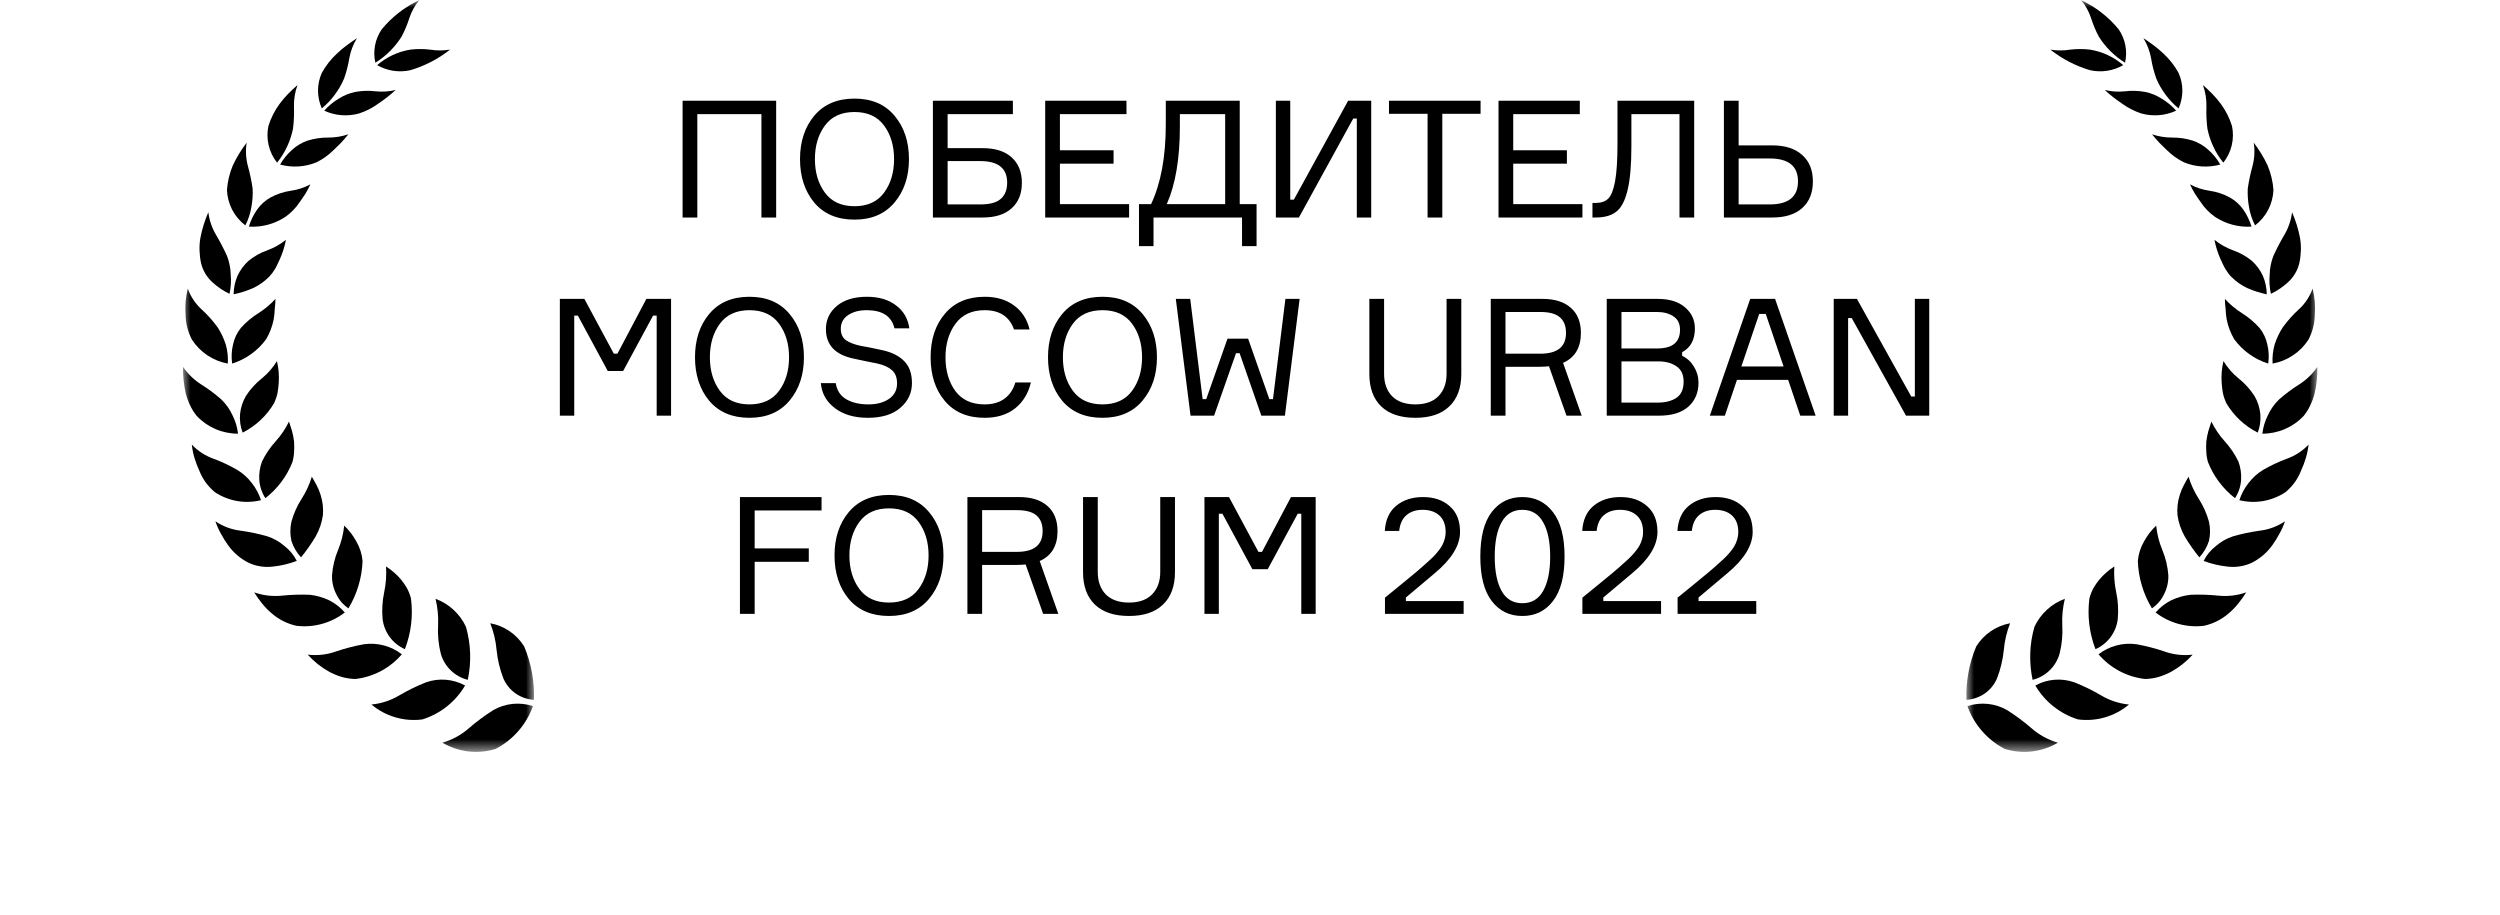 <?xml version="1.0" encoding="UTF-8"?> <svg xmlns="http://www.w3.org/2000/svg" width="164" height="60" viewBox="0 0 164 60" fill="none"><path d="M44.778 6.607H50.916V14.268H49.95V7.487H45.744V14.268H44.778V6.607ZM56.055 6.468C57.178 6.468 58.054 6.843 58.683 7.594C59.313 8.346 59.628 9.293 59.628 10.438C59.628 11.582 59.313 12.53 58.683 13.281C58.054 14.032 57.178 14.408 56.055 14.408C54.924 14.408 54.044 14.036 53.415 13.292C52.793 12.541 52.481 11.589 52.481 10.438C52.481 9.286 52.793 8.338 53.415 7.594C54.044 6.843 54.924 6.468 56.055 6.468ZM54.112 12.637C54.549 13.231 55.196 13.528 56.055 13.528C56.913 13.528 57.56 13.231 57.997 12.637C58.433 12.044 58.651 11.311 58.651 10.438C58.651 9.565 58.433 8.832 57.997 8.238C57.56 7.644 56.913 7.348 56.055 7.348C55.196 7.348 54.549 7.644 54.112 8.238C53.676 8.832 53.458 9.565 53.458 10.438C53.458 11.311 53.676 12.044 54.112 12.637ZM62.164 9.719H64.471C65.286 9.719 65.916 9.919 66.359 10.32C66.81 10.72 67.035 11.278 67.035 11.994C67.035 12.709 66.81 13.267 66.359 13.668C65.916 14.068 65.286 14.268 64.471 14.268H61.198V6.607H66.445V7.487H62.164V9.719ZM62.164 13.41H64.31C64.932 13.41 65.379 13.288 65.651 13.045C65.93 12.802 66.07 12.448 66.07 11.983C66.07 11.039 65.483 10.567 64.31 10.567H62.164V13.41ZM69.53 13.389H74.069V14.268H68.565V6.607H73.897V7.487H69.53V9.858H73.05V10.738H69.53V13.389ZM81.326 13.389H82.431V16.146H81.477V14.268H75.671V16.146H74.717V13.389H75.511C76.154 12.03 76.476 10.284 76.476 8.152V6.607H81.326V13.389ZM80.371 13.389V7.487H77.399V8.313C77.399 10.402 77.113 12.094 76.541 13.389H80.371ZM83.696 6.607H84.64V13.099H84.876L88.438 6.607H89.951V14.268H89.007V7.777H88.771L85.209 14.268H83.696V6.607ZM97.126 6.607V7.466H94.615V14.268H93.649V7.466H91.117V6.607H97.126ZM99.268 13.389H103.807V14.268H98.303V6.607H103.635V7.487H99.268V9.858H102.788V10.738H99.268V13.389ZM104.465 13.313H104.669C105.027 13.313 105.302 13.22 105.495 13.034C105.689 12.848 105.839 12.473 105.946 11.908C106.053 11.336 106.107 10.506 106.107 9.419V6.607H111.139V14.268H110.174V7.487H107.019V9.601C107.019 10.846 106.933 11.811 106.762 12.498C106.597 13.178 106.35 13.643 106.021 13.893C105.699 14.143 105.252 14.268 104.68 14.268H104.465V13.313ZM114.054 13.41H116.092C117.33 13.41 117.948 12.906 117.948 11.897C117.948 10.896 117.33 10.395 116.092 10.395H114.054V13.41ZM116.264 14.268H113.088V6.607H114.054V9.537H116.264C117.108 9.537 117.763 9.748 118.227 10.17C118.692 10.585 118.925 11.16 118.925 11.897C118.925 12.648 118.692 13.231 118.227 13.646C117.77 14.061 117.115 14.268 116.264 14.268ZM36.726 27.268V19.607H38.335L40.267 23.202H40.503L42.402 19.607H44.022V27.268H43.078V20.702H42.842L40.878 24.339H39.87L37.906 20.702H37.67V27.268H36.726ZM49.165 19.468C50.288 19.468 51.164 19.843 51.794 20.594C52.423 21.346 52.738 22.293 52.738 23.438C52.738 24.582 52.423 25.53 51.794 26.281C51.164 27.032 50.288 27.408 49.165 27.408C48.035 27.408 47.155 27.036 46.525 26.292C45.903 25.541 45.592 24.59 45.592 23.438C45.592 22.286 45.903 21.338 46.525 20.594C47.155 19.843 48.035 19.468 49.165 19.468ZM47.223 25.637C47.659 26.231 48.306 26.528 49.165 26.528C50.023 26.528 50.671 26.231 51.107 25.637C51.543 25.044 51.762 24.311 51.762 23.438C51.762 22.565 51.543 21.832 51.107 21.238C50.671 20.645 50.023 20.348 49.165 20.348C48.306 20.348 47.659 20.645 47.223 21.238C46.786 21.832 46.568 22.565 46.568 23.438C46.568 24.311 46.786 25.044 47.223 25.637ZM56.455 22.687C56.741 22.73 57.224 22.826 57.903 22.977C58.518 23.112 58.99 23.352 59.319 23.695C59.656 24.032 59.824 24.511 59.824 25.133C59.824 25.777 59.57 26.317 59.062 26.753C58.561 27.19 57.849 27.408 56.927 27.408C56.047 27.408 55.328 27.197 54.77 26.775C54.212 26.353 53.904 25.806 53.847 25.133H54.824C54.902 25.62 55.135 25.974 55.521 26.195C55.907 26.417 56.39 26.528 56.97 26.528C57.52 26.528 57.971 26.407 58.322 26.163C58.672 25.92 58.847 25.584 58.847 25.155C58.847 24.768 58.736 24.479 58.515 24.285C58.293 24.085 57.971 23.939 57.549 23.846C57.427 23.817 57.177 23.767 56.798 23.695C56.419 23.617 56.165 23.563 56.036 23.534C54.799 23.284 54.18 22.637 54.18 21.592C54.18 20.977 54.419 20.469 54.899 20.069C55.378 19.668 56.036 19.468 56.873 19.468C57.653 19.468 58.289 19.657 58.783 20.036C59.277 20.408 59.566 20.909 59.652 21.539H58.676C58.49 20.745 57.882 20.348 56.852 20.348C56.365 20.348 55.961 20.455 55.639 20.669C55.317 20.884 55.156 21.184 55.156 21.571C55.156 21.907 55.271 22.157 55.5 22.322C55.736 22.479 56.054 22.601 56.455 22.687ZM66.606 25.09H67.625C67.461 25.798 67.117 26.364 66.595 26.786C66.073 27.201 65.404 27.408 64.589 27.408C63.473 27.408 62.603 27.04 61.981 26.303C61.359 25.566 61.048 24.611 61.048 23.438C61.048 22.265 61.362 21.31 61.992 20.573C62.621 19.836 63.49 19.468 64.599 19.468C65.372 19.468 66.016 19.661 66.531 20.047C67.046 20.426 67.382 20.948 67.539 21.614H66.52C66.219 20.77 65.579 20.348 64.599 20.348C63.755 20.348 63.115 20.645 62.679 21.238C62.242 21.832 62.024 22.565 62.024 23.438C62.024 24.318 62.239 25.055 62.668 25.648C63.104 26.235 63.745 26.528 64.589 26.528C65.118 26.528 65.554 26.403 65.898 26.152C66.241 25.895 66.477 25.541 66.606 25.09ZM72.323 19.468C73.445 19.468 74.322 19.843 74.951 20.594C75.581 21.346 75.896 22.293 75.896 23.438C75.896 24.582 75.581 25.53 74.951 26.281C74.322 27.032 73.445 27.408 72.323 27.408C71.192 27.408 70.312 27.036 69.683 26.292C69.061 25.541 68.749 24.59 68.749 23.438C68.749 22.286 69.061 21.338 69.683 20.594C70.312 19.843 71.192 19.468 72.323 19.468ZM70.38 25.637C70.817 26.231 71.464 26.528 72.323 26.528C73.181 26.528 73.828 26.231 74.265 25.637C74.701 25.044 74.919 24.311 74.919 23.438C74.919 22.565 74.701 21.832 74.265 21.238C73.828 20.645 73.181 20.348 72.323 20.348C71.464 20.348 70.817 20.645 70.38 21.238C69.944 21.832 69.726 22.565 69.726 23.438C69.726 24.311 69.944 25.044 70.38 25.637ZM80.524 22.215H81.876L83.271 26.185H83.507L84.323 19.607H85.256L84.29 27.268H82.745L81.318 23.17H81.082L79.644 27.268H78.099L77.133 19.607H78.078L78.893 26.185H79.129L80.524 22.215ZM94.895 19.607H95.861V24.532C95.861 25.448 95.599 26.156 95.077 26.657C94.562 27.158 93.818 27.408 92.845 27.408C91.873 27.408 91.125 27.158 90.603 26.657C90.088 26.156 89.83 25.448 89.83 24.532V19.607H90.796V24.522C90.796 25.137 90.971 25.627 91.322 25.992C91.679 26.349 92.187 26.528 92.845 26.528C93.504 26.528 94.008 26.349 94.358 25.992C94.716 25.627 94.895 25.137 94.895 24.522V19.607ZM97.794 19.607H101.185C101.993 19.607 102.616 19.804 103.052 20.197C103.488 20.584 103.707 21.131 103.707 21.839C103.707 22.805 103.317 23.459 102.537 23.803L103.76 27.268H102.762L101.614 24.028C101.414 24.049 101.207 24.06 100.992 24.06H98.76V27.268H97.794V19.607ZM98.76 23.202H101.046C102.169 23.202 102.73 22.747 102.73 21.839C102.73 21.388 102.598 21.049 102.333 20.82C102.069 20.584 101.639 20.466 101.046 20.466H98.76V23.202ZM110.348 23.105V23.341C110.67 23.491 110.928 23.728 111.121 24.049C111.321 24.371 111.421 24.725 111.421 25.112C111.421 25.756 111.2 26.278 110.756 26.678C110.313 27.072 109.669 27.268 108.825 27.268H105.402V19.607H108.739C109.519 19.607 110.119 19.793 110.541 20.165C110.971 20.53 111.185 20.991 111.185 21.549C111.185 22.286 110.906 22.805 110.348 23.105ZM106.368 20.466V22.858H108.717C109.712 22.858 110.209 22.451 110.209 21.635C110.209 21.235 110.066 20.941 109.78 20.755C109.494 20.562 109.132 20.466 108.696 20.466H106.368ZM106.368 26.41H108.76C109.254 26.41 109.658 26.306 109.973 26.099C110.288 25.884 110.445 25.53 110.445 25.037C110.445 24.572 110.288 24.235 109.973 24.028C109.665 23.813 109.265 23.706 108.771 23.706H106.368V26.41ZM118.097 27.268L117.303 24.919H113.945L113.151 27.268H112.164L114.814 19.607H116.445L119.106 27.268H118.097ZM115.404 20.594L114.234 24.039H117.003L115.833 20.594H115.404ZM125.614 19.607H126.558V27.268H125.034L121.472 20.863H121.236V27.268H120.292V19.607H121.815L125.378 26.013H125.614V19.607ZM53.894 33.487H49.506V35.977H53.057V36.856H49.506V40.269H48.54V32.607H53.894V33.487ZM58.318 32.468C59.441 32.468 60.317 32.843 60.947 33.594C61.576 34.346 61.891 35.293 61.891 36.438C61.891 37.582 61.576 38.53 60.947 39.281C60.317 40.032 59.441 40.408 58.318 40.408C57.188 40.408 56.308 40.036 55.678 39.292C55.056 38.541 54.745 37.59 54.745 36.438C54.745 35.286 55.056 34.338 55.678 33.594C56.308 32.843 57.188 32.468 58.318 32.468ZM56.376 38.638C56.812 39.231 57.459 39.528 58.318 39.528C59.176 39.528 59.824 39.231 60.26 38.638C60.696 38.044 60.915 37.311 60.915 36.438C60.915 35.565 60.696 34.832 60.26 34.238C59.824 33.645 59.176 33.348 58.318 33.348C57.459 33.348 56.812 33.645 56.376 34.238C55.94 34.832 55.721 35.565 55.721 36.438C55.721 37.311 55.94 38.044 56.376 38.638ZM63.462 32.607H66.852C67.661 32.607 68.283 32.804 68.719 33.197C69.156 33.584 69.374 34.131 69.374 34.839C69.374 35.805 68.984 36.459 68.204 36.803L69.427 40.269H68.43L67.281 37.028C67.081 37.05 66.874 37.06 66.659 37.06H64.427V40.269H63.462V32.607ZM64.427 36.202H66.713C67.836 36.202 68.397 35.748 68.397 34.839C68.397 34.388 68.265 34.049 68 33.82C67.736 33.584 67.306 33.466 66.713 33.466H64.427V36.202ZM76.112 32.607H77.078V37.532C77.078 38.448 76.817 39.156 76.294 39.657C75.779 40.158 75.035 40.408 74.063 40.408C73.09 40.408 72.342 40.158 71.82 39.657C71.305 39.156 71.047 38.448 71.047 37.532V32.607H72.013V37.522C72.013 38.137 72.188 38.627 72.539 38.992C72.897 39.349 73.404 39.528 74.063 39.528C74.721 39.528 75.225 39.349 75.576 38.992C75.933 38.627 76.112 38.137 76.112 37.522V32.607ZM79.012 40.269V32.607H80.621L82.553 36.202H82.789L84.688 32.607H86.308V40.269H85.364V33.702H85.128L83.164 37.339H82.156L80.192 33.702H79.956V40.269H79.012ZM91.787 34.828H90.843C90.886 34.106 91.136 33.555 91.594 33.176C92.059 32.797 92.642 32.607 93.343 32.607C94.073 32.607 94.659 32.807 95.103 33.208C95.553 33.602 95.779 34.163 95.779 34.893C95.779 35.78 95.224 36.685 94.115 37.607L92.227 39.196V39.431H96.015V40.269H90.854V39.206L91.959 38.305C92.645 37.754 93.214 37.271 93.665 36.856C93.837 36.706 93.972 36.577 94.073 36.47C94.18 36.363 94.298 36.223 94.427 36.052C94.563 35.873 94.663 35.687 94.727 35.494C94.799 35.3 94.834 35.1 94.834 34.893C94.834 34.428 94.698 34.07 94.427 33.82C94.155 33.569 93.786 33.444 93.322 33.444C92.885 33.444 92.531 33.562 92.259 33.798C91.995 34.027 91.837 34.37 91.787 34.828ZM97.861 33.584C98.361 32.933 99.03 32.607 99.867 32.607C100.704 32.607 101.373 32.936 101.874 33.594C102.381 34.245 102.635 35.218 102.635 36.513C102.635 37.808 102.381 38.781 101.874 39.431C101.373 40.083 100.704 40.408 99.867 40.408C99.03 40.408 98.361 40.083 97.861 39.431C97.36 38.781 97.109 37.808 97.109 36.513C97.109 35.211 97.36 34.235 97.861 33.584ZM98.504 38.766C98.805 39.303 99.259 39.571 99.867 39.571C100.475 39.571 100.929 39.303 101.23 38.766C101.537 38.223 101.691 37.471 101.691 36.513C101.691 35.547 101.537 34.796 101.23 34.26C100.929 33.716 100.475 33.444 99.867 33.444C99.259 33.444 98.805 33.716 98.504 34.26C98.204 34.796 98.054 35.547 98.054 36.513C98.054 37.471 98.204 38.223 98.504 38.766ZM104.739 34.828H103.794C103.837 34.106 104.088 33.555 104.545 33.176C105.01 32.797 105.593 32.607 106.294 32.607C107.024 32.607 107.611 32.807 108.054 33.208C108.505 33.602 108.73 34.163 108.73 34.893C108.73 35.78 108.176 36.685 107.067 37.607L105.178 39.196V39.431H108.966V40.269H103.805V39.206L104.91 38.305C105.597 37.754 106.166 37.271 106.616 36.856C106.788 36.706 106.924 36.577 107.024 36.47C107.131 36.363 107.249 36.223 107.378 36.052C107.514 35.873 107.614 35.687 107.679 35.494C107.75 35.3 107.786 35.1 107.786 34.893C107.786 34.428 107.65 34.07 107.378 33.82C107.106 33.569 106.738 33.444 106.273 33.444C105.837 33.444 105.482 33.562 105.211 33.798C104.946 34.027 104.789 34.37 104.739 34.828ZM110.984 34.828H110.039C110.082 34.106 110.333 33.555 110.791 33.176C111.256 32.797 111.839 32.607 112.54 32.607C113.269 32.607 113.856 32.807 114.299 33.208C114.75 33.602 114.975 34.163 114.975 34.893C114.975 35.78 114.421 36.685 113.312 37.607L111.424 39.196V39.431H115.211V40.269H110.05V39.206L111.155 38.305C111.842 37.754 112.411 37.271 112.861 36.856C113.033 36.706 113.169 36.577 113.269 36.47C113.377 36.363 113.495 36.223 113.623 36.052C113.759 35.873 113.859 35.687 113.924 35.494C113.995 35.3 114.031 35.1 114.031 34.893C114.031 34.428 113.895 34.07 113.623 33.82C113.351 33.569 112.983 33.444 112.518 33.444C112.082 33.444 111.728 33.562 111.456 33.798C111.191 34.027 111.034 34.37 110.984 34.828Z" fill="black"></path><mask id="mask0_258_65" style="mask-type:luminance" maskUnits="userSpaceOnUse" x="129" y="0" width="24" height="50"><path d="M152.026 0H129V49.341H152.026V0Z" fill="white"></path></mask><g mask="url(#mask0_258_65)"><path d="M128.999 45.908C129.431 45.883 129.847 45.739 130.2 45.492C130.554 45.245 130.832 44.905 131.002 44.509C131.234 43.912 131.384 43.287 131.449 42.65C131.502 42.045 131.641 41.451 131.863 40.886C131.406 40.97 130.971 41.15 130.587 41.413C130.204 41.675 129.88 42.016 129.638 42.412C129.174 43.517 128.956 44.71 128.999 45.908Z" fill="black"></path><path d="M129.063 46.321C129.491 46.179 129.944 46.13 130.392 46.175C130.84 46.22 131.274 46.359 131.664 46.583C132.226 46.937 132.759 47.333 133.26 47.767C133.762 48.208 134.356 48.534 134.999 48.721C134.478 49.029 133.897 49.225 133.295 49.295C132.693 49.364 132.083 49.307 131.505 49.126C130.365 48.53 129.494 47.529 129.063 46.321Z" fill="black"></path><path d="M133.339 44.597C133.762 44.491 134.148 44.276 134.459 43.973C134.77 43.67 134.995 43.291 135.111 42.873C135.262 42.27 135.321 41.649 135.286 41.029C135.258 40.442 135.314 39.853 135.454 39.281C134.572 39.607 133.855 40.267 133.459 41.117C133.134 42.249 133.093 43.444 133.339 44.597Z" fill="black"></path><path d="M133.516 44.969C133.905 44.756 134.336 44.627 134.779 44.591C135.222 44.556 135.667 44.614 136.085 44.763C136.686 45.001 137.268 45.285 137.825 45.613C138.384 45.948 139.011 46.154 139.66 46.217C139.201 46.602 138.667 46.888 138.092 47.056C137.516 47.225 136.912 47.272 136.317 47.194C135.138 46.825 134.14 46.032 133.516 44.969Z" fill="black"></path><path d="M137.464 42.586C137.857 42.412 138.197 42.14 138.453 41.796C138.709 41.452 138.871 41.048 138.924 40.624C138.981 40.029 138.946 39.429 138.821 38.844C138.704 38.291 138.664 37.724 138.701 37.16C138.327 37.4 137.991 37.695 137.704 38.034C137.561 38.211 137.432 38.4 137.321 38.598C137.21 38.807 137.124 39.028 137.065 39.257C136.919 40.383 137.056 41.527 137.464 42.586Z" fill="black"></path><path d="M137.664 42.921C138.013 42.652 138.412 42.455 138.838 42.341C139.264 42.228 139.709 42.201 140.146 42.261C140.763 42.372 141.371 42.529 141.965 42.73C142.564 42.946 143.206 43.02 143.84 42.945C143.433 43.397 142.953 43.779 142.419 44.073C142.153 44.215 141.872 44.33 141.582 44.415C141.301 44.492 141.011 44.535 140.72 44.542C139.531 44.409 138.438 43.829 137.664 42.921Z" fill="black"></path><path d="M141.166 39.907C141.512 39.675 141.788 39.353 141.964 38.977C142.16 38.594 142.256 38.168 142.243 37.738C142.201 37.164 142.067 36.6 141.844 36.069C141.634 35.562 141.5 35.026 141.445 34.48C141.289 34.632 141.142 34.794 141.006 34.965C140.873 35.141 140.753 35.327 140.647 35.521C140.416 35.917 140.277 36.359 140.241 36.816C140.283 37.907 140.601 38.97 141.166 39.907Z" fill="black"></path><path d="M141.406 40.178C141.691 39.852 142.035 39.583 142.419 39.384C142.82 39.194 143.248 39.071 143.688 39.018C144.3 38.993 144.914 39.012 145.523 39.074C146.141 39.138 146.765 39.065 147.35 38.859C147.192 39.117 147.016 39.364 146.824 39.598C146.631 39.839 146.414 40.06 146.177 40.258C145.719 40.648 145.171 40.921 144.582 41.052C143.449 41.189 142.308 40.875 141.406 40.178Z" fill="black"></path><path d="M144.279 36.563C144.565 36.253 144.78 35.884 144.909 35.483C145.001 35.069 145.001 34.641 144.909 34.227C144.763 33.69 144.534 33.178 144.231 32.71C143.946 32.263 143.723 31.779 143.569 31.271C143.449 31.454 143.361 31.653 143.25 31.844C143.145 32.041 143.059 32.249 142.994 32.463C142.856 32.894 142.804 33.348 142.843 33.798C142.913 34.29 143.075 34.764 143.321 35.197C143.607 35.675 143.927 36.132 144.279 36.563Z" fill="black"></path><path d="M144.558 36.795C144.748 36.417 145.021 36.086 145.356 35.826C145.686 35.537 146.071 35.318 146.488 35.182C147.056 35.019 147.635 34.897 148.22 34.816C148.82 34.747 149.395 34.535 149.895 34.197C149.803 34.472 149.685 34.738 149.544 34.991C149.397 35.267 149.232 35.532 149.05 35.786C148.704 36.261 148.25 36.648 147.725 36.914C147.228 37.147 146.675 37.235 146.129 37.168C145.591 37.113 145.063 36.988 144.558 36.795Z" fill="black"></path><path d="M146.617 32.679C146.849 32.324 146.986 31.917 147.016 31.495C147.044 31.082 146.984 30.668 146.841 30.279C146.604 29.79 146.298 29.338 145.931 28.936C145.585 28.553 145.295 28.122 145.069 27.657C144.99 27.864 144.934 28.086 144.862 28.301C144.803 28.52 144.761 28.743 144.734 28.968C144.718 29.196 144.718 29.424 144.734 29.651C144.744 29.878 144.782 30.102 144.846 30.319C145.213 31.25 145.825 32.065 146.617 32.679Z" fill="black"></path><path d="M146.902 32.812C147.034 32.407 147.237 32.027 147.5 31.692C147.762 31.345 148.087 31.052 148.458 30.826C148.948 30.543 149.46 30.302 149.99 30.103C150.543 29.911 151.041 29.59 151.442 29.165C151.41 29.461 151.352 29.754 151.266 30.039C151.18 30.327 151.073 30.608 150.947 30.881C150.836 31.164 150.688 31.431 150.508 31.676C150.339 31.902 150.144 32.107 149.926 32.288C149.486 32.579 148.99 32.776 148.469 32.867C147.949 32.957 147.415 32.938 146.902 32.812Z" fill="black"></path><path d="M148.109 28.381C148.259 27.986 148.316 27.562 148.276 27.142C148.233 26.73 148.102 26.332 147.893 25.974C147.608 25.533 147.252 25.141 146.84 24.814C146.45 24.497 146.118 24.115 145.859 23.686C145.751 24.143 145.71 24.614 145.739 25.084C145.754 25.313 145.78 25.541 145.819 25.767C145.866 25.994 145.939 26.215 146.034 26.427C146.522 27.264 147.243 27.942 148.109 28.381Z" fill="black"></path><path d="M148.411 28.449C148.46 28.025 148.584 27.613 148.778 27.233C148.955 26.846 149.204 26.496 149.512 26.2C149.92 25.839 150.358 25.512 150.82 25.223C151.294 24.924 151.701 24.532 152.017 24.071C152.029 24.651 151.97 25.23 151.841 25.795C151.773 26.069 151.677 26.335 151.554 26.59C151.439 26.836 151.294 27.069 151.123 27.281C150.776 27.651 150.356 27.946 149.889 28.147C149.423 28.348 148.919 28.451 148.411 28.449Z" fill="black"></path><path d="M148.794 23.851C148.855 23.436 148.836 23.012 148.738 22.604C148.654 22.203 148.477 21.827 148.219 21.507C147.882 21.131 147.492 20.805 147.062 20.538C146.654 20.277 146.281 19.965 145.953 19.608C145.958 19.834 145.974 20.06 146.001 20.284C146.009 20.513 146.033 20.741 146.073 20.967C146.164 21.417 146.329 21.849 146.56 22.246C147.113 23.005 147.896 23.567 148.794 23.851Z" fill="black"></path><path d="M149.083 23.851C149.056 23.428 149.101 23.004 149.218 22.596C149.346 22.198 149.526 21.819 149.753 21.468C150.065 21.038 150.421 20.642 150.814 20.284C151.218 19.913 151.525 19.449 151.707 18.933C151.776 19.218 151.824 19.507 151.851 19.799C151.871 20.095 151.871 20.393 151.851 20.689C151.837 21.243 151.695 21.787 151.436 22.278C151.173 22.687 150.828 23.038 150.423 23.308C150.019 23.579 149.562 23.764 149.083 23.851Z" fill="black"></path><path d="M148.699 19.307C148.695 18.889 148.608 18.476 148.444 18.091C148.274 17.725 148.032 17.395 147.734 17.122C147.36 16.812 146.933 16.572 146.473 16.415C146.037 16.254 145.63 16.023 145.268 15.731C145.352 16.175 145.488 16.607 145.675 17.019C145.779 17.225 145.859 17.432 145.971 17.622C146.083 17.814 146.216 17.993 146.369 18.155C146.676 18.465 147.035 18.718 147.431 18.902C147.838 19.08 148.263 19.216 148.699 19.307Z" fill="black"></path><path d="M148.97 19.275C148.88 18.86 148.853 18.434 148.891 18.012C148.901 17.596 148.982 17.185 149.13 16.796C149.343 16.329 149.58 15.872 149.84 15.43C150.118 14.968 150.294 14.454 150.359 13.92C150.597 14.468 150.774 15.041 150.885 15.628C150.933 15.914 150.949 16.205 150.933 16.494C150.924 16.762 150.89 17.028 150.829 17.289C150.711 17.76 150.456 18.186 150.095 18.512C149.761 18.822 149.382 19.079 148.97 19.275Z" fill="black"></path><path d="M147.7 14.866C147.578 14.467 147.395 14.089 147.158 13.746C146.926 13.418 146.623 13.147 146.272 12.951C145.86 12.728 145.412 12.58 144.948 12.514C144.498 12.451 144.063 12.309 143.663 12.093C143.758 12.3 143.865 12.502 143.982 12.697C144.102 12.896 144.245 13.079 144.373 13.269C144.62 13.641 144.934 13.964 145.299 14.223C146.007 14.693 146.851 14.919 147.7 14.866Z" fill="black"></path><path d="M147.933 14.785C147.737 14.406 147.603 13.998 147.534 13.577C147.461 13.177 147.434 12.769 147.454 12.362C147.526 11.866 147.63 11.375 147.765 10.892C147.898 10.392 147.925 9.87 147.845 9.358C148.021 9.589 148.188 9.835 148.34 10.081C148.498 10.337 148.639 10.602 148.763 10.876C148.973 11.382 149.1 11.919 149.138 12.465C149.12 12.916 149.003 13.358 148.795 13.759C148.587 14.16 148.293 14.51 147.933 14.785Z" fill="black"></path><path d="M145.651 10.795C145.442 10.427 145.172 10.097 144.853 9.818C144.56 9.552 144.215 9.349 143.84 9.222C143.406 9.088 142.954 9.021 142.499 9.024C142.049 9.027 141.601 8.955 141.175 8.809C141.318 8.992 141.478 9.175 141.638 9.349C141.797 9.524 141.989 9.683 142.148 9.85C142.473 10.172 142.847 10.441 143.257 10.645C144.016 10.958 144.858 11.011 145.651 10.795Z" fill="black"></path><path d="M145.851 10.67C145.582 10.34 145.356 9.977 145.181 9.589C145.012 9.223 144.886 8.84 144.806 8.445C144.746 7.968 144.724 7.487 144.742 7.007C144.756 6.52 144.677 6.035 144.511 5.577C144.718 5.759 144.934 5.958 145.133 6.165C145.334 6.371 145.521 6.592 145.692 6.824C146.012 7.26 146.257 7.746 146.418 8.262C146.506 8.68 146.501 9.113 146.403 9.529C146.305 9.945 146.117 10.334 145.851 10.67Z" fill="black"></path><path d="M142.754 7.261C142.48 6.947 142.156 6.679 141.797 6.467C141.468 6.257 141.102 6.109 140.72 6.03C140.28 5.95 139.831 5.937 139.387 5.99C138.947 6.036 138.501 6.006 138.071 5.903C138.246 6.062 138.438 6.229 138.629 6.38C138.821 6.531 139.036 6.674 139.236 6.817C139.613 7.088 140.03 7.299 140.472 7.444C141.231 7.655 142.039 7.59 142.754 7.261Z" fill="black"></path><path d="M142.914 7.11C142.586 6.841 142.294 6.531 142.045 6.189C141.808 5.869 141.609 5.522 141.454 5.156C141.299 4.722 141.184 4.275 141.111 3.821C141.026 3.354 140.856 2.907 140.608 2.502C140.832 2.653 141.063 2.812 141.287 2.979C141.512 3.144 141.725 3.324 141.925 3.519C142.321 3.884 142.655 4.311 142.914 4.782C143.078 5.149 143.163 5.545 143.163 5.946C143.163 6.347 143.078 6.744 142.914 7.11Z" fill="black"></path><path d="M139.285 4.273C138.669 3.738 137.914 3.386 137.107 3.256C136.678 3.204 136.244 3.204 135.814 3.256C135.381 3.327 134.939 3.327 134.506 3.256C135.28 3.87 136.166 4.329 137.115 4.607C137.855 4.77 138.629 4.651 139.285 4.273Z" fill="black"></path><path d="M139.404 4.114C138.705 3.681 138.115 3.094 137.68 2.398C137.472 2.007 137.302 1.597 137.17 1.174C137.027 0.753 136.811 0.361 136.531 0.014C137.484 0.462 138.324 1.116 138.989 1.929C139.204 2.246 139.352 2.603 139.424 2.979C139.495 3.354 139.488 3.741 139.404 4.114Z" fill="black"></path></g><mask id="mask1_258_65" style="mask-type:luminance" maskUnits="userSpaceOnUse" x="12" y="0" width="24" height="50"><path d="M12 0H35.025V49.341H12V0Z" fill="white"></path></mask><g mask="url(#mask1_258_65)"><path d="M35.026 45.908C34.595 45.883 34.179 45.739 33.825 45.492C33.471 45.245 33.194 44.905 33.024 44.509C32.792 43.912 32.642 43.287 32.577 42.65C32.524 42.045 32.384 41.451 32.162 40.886C32.62 40.97 33.055 41.15 33.438 41.413C33.822 41.675 34.146 42.016 34.388 42.412C34.852 43.517 35.069 44.71 35.026 45.908Z" fill="black"></path><path d="M34.961 46.321C34.534 46.179 34.081 46.13 33.633 46.175C33.184 46.22 32.751 46.359 32.36 46.583C31.799 46.937 31.266 47.333 30.765 47.767C30.262 48.208 29.669 48.534 29.025 48.721C29.547 49.029 30.127 49.225 30.729 49.295C31.331 49.364 31.942 49.307 32.52 49.126C33.659 48.53 34.531 47.529 34.961 46.321Z" fill="black"></path><path d="M30.686 44.597C30.264 44.491 29.877 44.276 29.566 43.973C29.255 43.67 29.03 43.291 28.914 42.873C28.763 42.27 28.704 41.649 28.739 41.029C28.767 40.442 28.711 39.853 28.571 39.281C29.453 39.607 30.17 40.267 30.566 41.117C30.891 42.249 30.932 43.444 30.686 44.597Z" fill="black"></path><path d="M30.51 44.969C30.12 44.756 29.69 44.627 29.247 44.591C28.805 44.556 28.359 44.614 27.941 44.763C27.34 45.001 26.758 45.285 26.201 45.613C25.642 45.948 25.015 46.154 24.366 46.217C24.825 46.602 25.359 46.888 25.934 47.056C26.51 47.225 27.114 47.272 27.709 47.194C28.888 46.825 29.886 46.032 30.51 44.969Z" fill="black"></path><path d="M26.561 42.586C26.168 42.412 25.828 42.14 25.572 41.796C25.316 41.452 25.154 41.048 25.1 40.624C25.044 40.029 25.079 39.429 25.204 38.844C25.321 38.291 25.361 37.724 25.324 37.16C25.698 37.4 26.034 37.695 26.321 38.034C26.464 38.211 26.592 38.4 26.704 38.598C26.815 38.807 26.901 39.028 26.959 39.257C27.106 40.383 26.969 41.527 26.561 42.586Z" fill="black"></path><path d="M26.361 42.921C26.012 42.652 25.613 42.455 25.187 42.341C24.761 42.228 24.316 42.201 23.88 42.261C23.262 42.372 22.654 42.529 22.06 42.73C21.461 42.946 20.819 43.02 20.186 42.945C20.592 43.397 21.072 43.779 21.606 44.073C21.872 44.215 22.153 44.33 22.443 44.415C22.724 44.492 23.014 44.535 23.305 44.542C24.494 44.409 25.587 43.829 26.361 42.921Z" fill="black"></path><path d="M22.858 39.907C22.512 39.675 22.237 39.353 22.061 38.977C21.864 38.594 21.768 38.168 21.781 37.738C21.823 37.164 21.958 36.6 22.18 36.069C22.39 35.562 22.525 35.026 22.579 34.48C22.736 34.632 22.882 34.794 23.018 34.965C23.151 35.141 23.271 35.327 23.377 35.521C23.608 35.917 23.747 36.359 23.784 36.816C23.741 37.907 23.423 38.97 22.858 39.907Z" fill="black"></path><path d="M22.62 40.178C22.335 39.852 21.991 39.583 21.607 39.384C21.206 39.194 20.778 39.071 20.338 39.018C19.726 38.993 19.113 39.012 18.503 39.074C17.885 39.138 17.261 39.065 16.676 38.859C16.834 39.117 17.01 39.364 17.202 39.598C17.395 39.839 17.612 40.06 17.849 40.258C18.307 40.648 18.855 40.921 19.444 41.052C20.577 41.189 21.718 40.875 22.62 40.178Z" fill="black"></path><path d="M19.747 36.563C19.461 36.253 19.245 35.884 19.117 35.483C19.025 35.069 19.025 34.641 19.117 34.227C19.263 33.69 19.492 33.178 19.795 32.71C20.08 32.263 20.303 31.779 20.457 31.271C20.577 31.454 20.664 31.653 20.776 31.844C20.881 32.041 20.966 32.249 21.031 32.463C21.17 32.894 21.221 33.348 21.183 33.798C21.113 34.29 20.95 34.764 20.704 35.197C20.419 35.675 20.099 36.132 19.747 36.563Z" fill="black"></path><path d="M19.468 36.795C19.277 36.417 19.005 36.086 18.67 35.826C18.34 35.537 17.954 35.318 17.537 35.182C16.969 35.019 16.391 34.897 15.805 34.816C15.205 34.747 14.63 34.535 14.13 34.197C14.222 34.472 14.34 34.738 14.481 34.991C14.628 35.267 14.793 35.532 14.976 35.786C15.321 36.261 15.775 36.648 16.3 36.914C16.797 37.147 17.35 37.235 17.896 37.168C18.434 37.113 18.962 36.988 19.468 36.795Z" fill="black"></path><path d="M17.408 32.679C17.177 32.324 17.04 31.917 17.009 31.495C16.982 31.082 17.042 30.668 17.185 30.279C17.422 29.79 17.728 29.338 18.095 28.936C18.441 28.553 18.731 28.122 18.956 27.657C19.036 27.864 19.092 28.086 19.164 28.301C19.222 28.52 19.265 28.743 19.291 28.968C19.307 29.196 19.307 29.424 19.291 29.651C19.281 29.878 19.244 30.102 19.18 30.319C18.813 31.25 18.201 32.065 17.408 32.679Z" fill="black"></path><path d="M17.122 32.812C16.99 32.407 16.787 32.027 16.523 31.692C16.262 31.345 15.937 31.052 15.566 30.826C15.076 30.543 14.564 30.302 14.034 30.103C13.481 29.911 12.983 29.59 12.582 29.165C12.614 29.461 12.672 29.754 12.758 30.039C12.844 30.327 12.95 30.608 13.077 30.881C13.188 31.164 13.335 31.431 13.515 31.676C13.684 31.902 13.88 32.107 14.098 32.288C14.538 32.579 15.034 32.776 15.554 32.867C16.075 32.957 16.609 32.938 17.122 32.812Z" fill="black"></path><path d="M15.917 28.381C15.767 27.986 15.71 27.562 15.75 27.142C15.793 26.73 15.924 26.332 16.133 25.974C16.418 25.533 16.774 25.141 17.186 24.814C17.576 24.497 17.908 24.115 18.167 23.686C18.276 24.143 18.316 24.614 18.287 25.084C18.273 25.313 18.246 25.541 18.207 25.767C18.16 25.994 18.087 26.215 17.992 26.427C17.504 27.264 16.783 27.942 15.917 28.381Z" fill="black"></path><path d="M15.615 28.449C15.566 28.025 15.441 27.613 15.248 27.233C15.07 26.846 14.821 26.496 14.514 26.2C14.105 25.839 13.667 25.512 13.205 25.223C12.732 24.924 12.325 24.532 12.008 24.071C11.996 24.651 12.055 25.23 12.184 25.795C12.252 26.069 12.348 26.335 12.471 26.59C12.586 26.836 12.731 27.069 12.902 27.281C13.249 27.651 13.669 27.946 14.136 28.147C14.603 28.348 15.106 28.451 15.615 28.449Z" fill="black"></path><path d="M15.23 23.851C15.169 23.436 15.188 23.012 15.286 22.604C15.37 22.203 15.547 21.827 15.805 21.507C16.142 21.131 16.532 20.805 16.962 20.538C17.37 20.277 17.743 19.965 18.071 19.608C18.067 19.834 18.05 20.06 18.023 20.284C18.015 20.513 17.991 20.741 17.951 20.967C17.86 21.417 17.695 21.849 17.464 22.246C16.911 23.005 16.128 23.567 15.23 23.851Z" fill="black"></path><path d="M14.944 23.851C14.971 23.428 14.925 23.004 14.808 22.596C14.68 22.198 14.501 21.819 14.274 21.468C13.961 21.038 13.605 20.642 13.212 20.284C12.808 19.913 12.501 19.449 12.319 18.933C12.25 19.218 12.202 19.507 12.175 19.799C12.155 20.095 12.155 20.393 12.175 20.689C12.19 21.243 12.332 21.787 12.59 22.278C12.853 22.687 13.198 23.038 13.603 23.308C14.008 23.579 14.464 23.764 14.944 23.851Z" fill="black"></path><path d="M15.326 19.307C15.33 18.889 15.417 18.476 15.582 18.091C15.752 17.725 15.993 17.395 16.292 17.122C16.665 16.812 17.092 16.572 17.552 16.415C17.989 16.254 18.395 16.023 18.757 15.731C18.674 16.175 18.537 16.607 18.35 17.019C18.246 17.225 18.167 17.432 18.055 17.622C17.943 17.814 17.809 17.993 17.656 18.155C17.35 18.465 16.99 18.718 16.595 18.902C16.187 19.08 15.762 19.216 15.326 19.307Z" fill="black"></path><path d="M15.056 19.275C15.146 18.86 15.173 18.434 15.135 18.012C15.125 17.596 15.044 17.185 14.896 16.796C14.683 16.329 14.446 15.872 14.186 15.43C13.908 14.968 13.732 14.454 13.667 13.92C13.429 14.468 13.252 15.041 13.141 15.628C13.093 15.914 13.077 16.205 13.093 16.494C13.102 16.762 13.136 17.028 13.197 17.289C13.315 17.76 13.57 18.186 13.931 18.512C14.264 18.822 14.644 19.079 15.056 19.275Z" fill="black"></path><path d="M16.325 14.866C16.447 14.467 16.63 14.089 16.868 13.746C17.099 13.418 17.402 13.147 17.753 12.951C18.165 12.728 18.614 12.58 19.078 12.514C19.528 12.451 19.963 12.309 20.362 12.093C20.267 12.3 20.16 12.502 20.043 12.697C19.924 12.896 19.78 13.079 19.652 13.269C19.405 13.641 19.091 13.964 18.727 14.223C18.018 14.693 17.175 14.919 16.325 14.866Z" fill="black"></path><path d="M16.093 14.785C16.289 14.406 16.424 13.998 16.492 13.577C16.566 13.177 16.593 12.769 16.572 12.362C16.5 11.866 16.396 11.375 16.261 10.892C16.128 10.392 16.101 9.87 16.181 9.358C16.006 9.589 15.838 9.835 15.687 10.081C15.528 10.337 15.387 10.602 15.264 10.876C15.053 11.382 14.927 11.919 14.889 12.465C14.906 12.916 15.023 13.358 15.231 13.759C15.44 14.16 15.734 14.51 16.093 14.785Z" fill="black"></path><path d="M18.375 10.795C18.584 10.427 18.853 10.097 19.173 9.818C19.466 9.552 19.811 9.349 20.186 9.222C20.62 9.088 21.072 9.021 21.526 9.024C21.977 9.027 22.425 8.955 22.851 8.809C22.707 8.992 22.548 9.175 22.388 9.349C22.229 9.524 22.037 9.683 21.878 9.85C21.553 10.172 21.179 10.441 20.768 10.645C20.01 10.958 19.168 11.011 18.375 10.795Z" fill="black"></path><path d="M18.175 10.67C18.445 10.34 18.67 9.977 18.846 9.589C19.015 9.223 19.14 8.84 19.221 8.445C19.281 7.968 19.302 7.487 19.284 7.007C19.271 6.52 19.349 6.035 19.516 5.577C19.308 5.759 19.093 5.958 18.893 6.165C18.692 6.371 18.506 6.592 18.335 6.824C18.015 7.26 17.77 7.746 17.609 8.262C17.52 8.68 17.525 9.113 17.623 9.529C17.721 9.945 17.91 10.334 18.175 10.67Z" fill="black"></path><path d="M21.271 7.261C21.546 6.947 21.869 6.679 22.229 6.467C22.558 6.257 22.923 6.109 23.306 6.03C23.746 5.95 24.195 5.937 24.638 5.99C25.079 6.036 25.524 6.006 25.955 5.903C25.779 6.062 25.588 6.229 25.396 6.38C25.205 6.531 24.989 6.674 24.79 6.817C24.413 7.088 23.995 7.299 23.553 7.444C22.795 7.655 21.986 7.59 21.271 7.261Z" fill="black"></path><path d="M21.111 7.11C21.439 6.841 21.731 6.531 21.98 6.189C22.218 5.869 22.416 5.522 22.571 5.156C22.726 4.722 22.841 4.275 22.914 3.821C22.999 3.354 23.169 2.907 23.417 2.502C23.193 2.653 22.962 2.812 22.738 2.979C22.513 3.144 22.3 3.324 22.1 3.519C21.704 3.884 21.37 4.311 21.111 4.782C20.947 5.149 20.862 5.545 20.862 5.946C20.862 6.347 20.947 6.744 21.111 7.11Z" fill="black"></path><path d="M24.741 4.273C25.358 3.738 26.112 3.386 26.919 3.256C27.349 3.204 27.783 3.204 28.212 3.256C28.645 3.327 29.087 3.327 29.52 3.256C28.747 3.87 27.86 4.329 26.911 4.607C26.172 4.77 25.397 4.651 24.741 4.273Z" fill="black"></path><path d="M24.623 4.114C25.322 3.681 25.911 3.094 26.346 2.398C26.554 2.007 26.725 1.597 26.857 1.174C26.999 0.753 27.215 0.361 27.495 0.014C26.542 0.462 25.703 1.116 25.038 1.929C24.822 2.246 24.674 2.603 24.603 2.979C24.531 3.354 24.538 3.741 24.623 4.114Z" fill="black"></path></g></svg> 